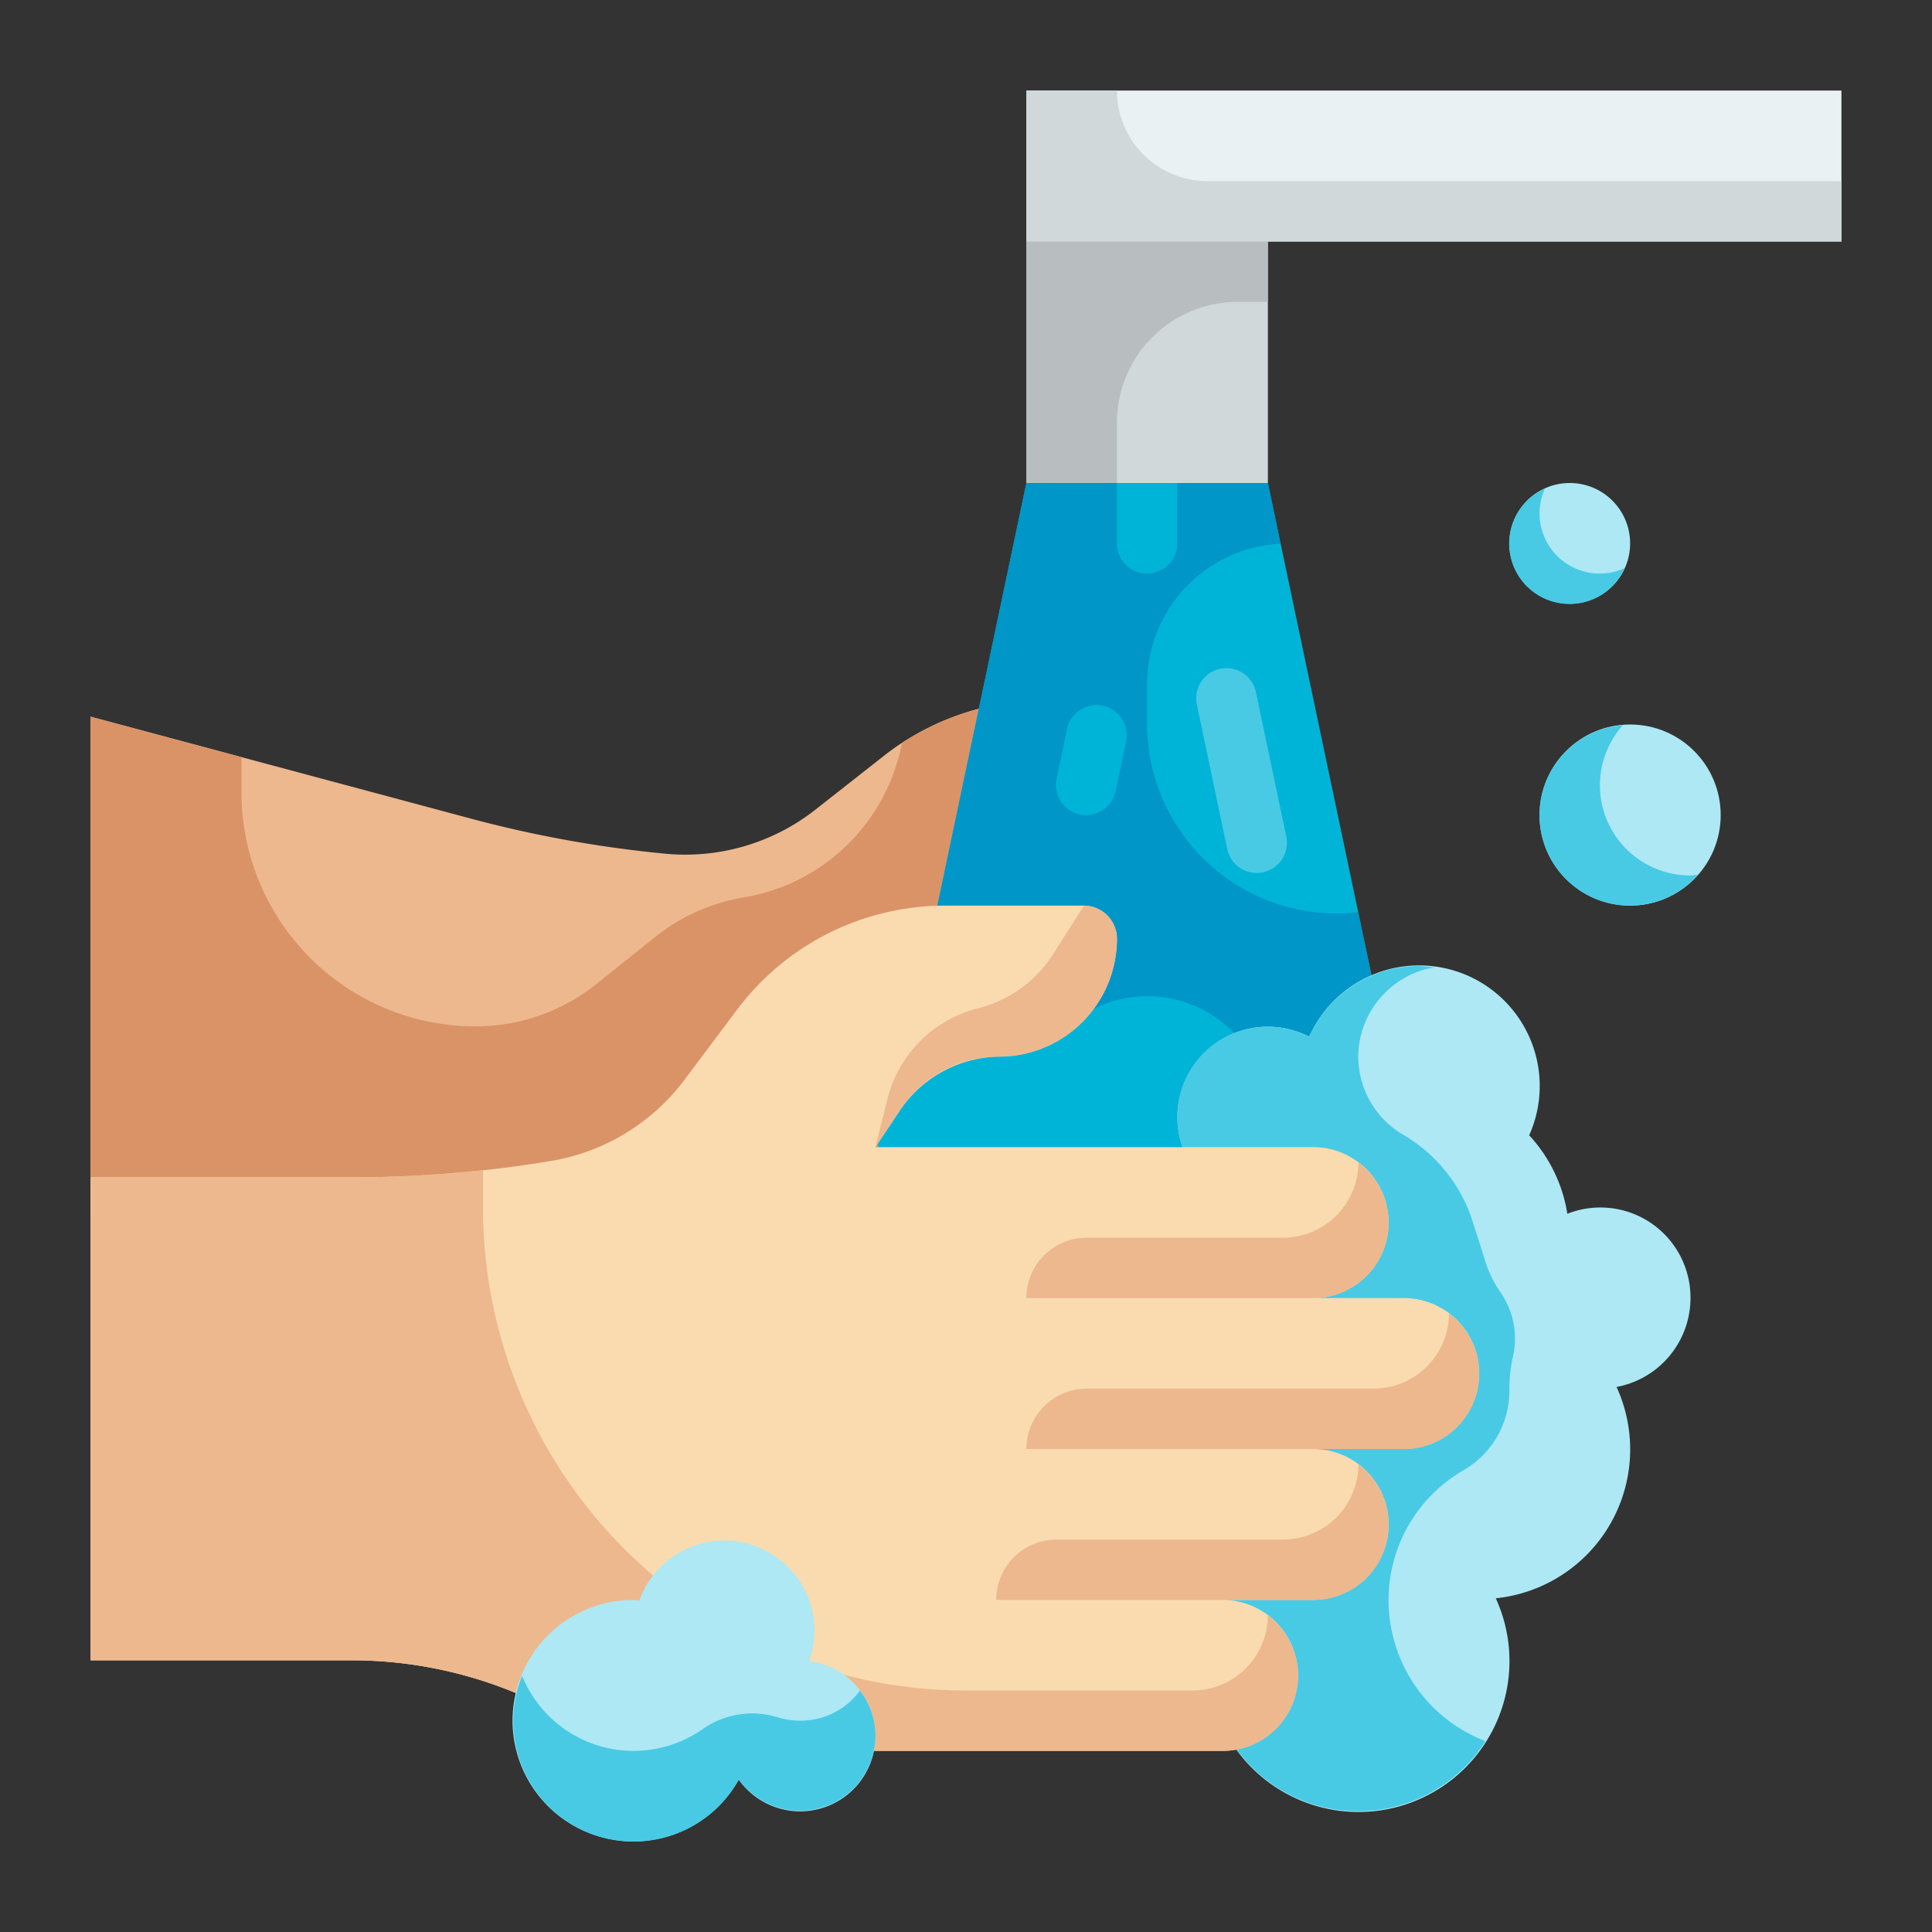 <svg id="Flat" height="512" viewBox="0 0 64 64" width="512" xmlns="http://www.w3.org/2000/svg"><rect x="0" y="0" width="64" height="64" fill="#333333" stroke="none"/><g id="Color_copy" data-name="Color copy"><path d="m49.91 43.04a2.494 2.494 0 0 1 -3.06 1.77l-2.9-.78a2.5 2.5 0 0 1 -1.29 4.83l-2.9-.78a2.5 2.5 0 1 1 -1.29 4.83l-15.6-4.17a14.256 14.256 0 0 1 -5.75-3.1 14.236 14.236 0 0 0 -5.75-3.09l-8.37-2.24v-16.57l12.57 3.37a39.364 39.364 0 0 0 6.47 1.17 6.977 6.977 0 0 0 4.96-1.45l2.29-1.8a8.632 8.632 0 0 1 7.55-1.54l4.44 1.19a1.1 1.1 0 0 1 .77 1.36 3.913 3.913 0 0 1 -4.68 2.77 4.058 4.058 0 0 0 -3.68.79l-1.15 1.02 14 3.75a2.5 2.5 0 0 1 -1.29 4.83l2.9.78a2.5 2.5 0 0 1 1.76 3.06z" fill="#edb88e"/><path d="m48.15 39.98-2.9-.78a2.5 2.5 0 0 0 1.29-4.83l-14-3.75 1.15-1.02a4.058 4.058 0 0 1 3.68-.79 3.913 3.913 0 0 0 4.68-2.77 1.1 1.1 0 0 0 -.77-1.36l-4.44-1.19a8.628 8.628 0 0 0 -6.965 1.134l-.009.045a6.4 6.4 0 0 1 -5.222 5.057 6.4 6.4 0 0 0 -2.944 1.315l-1.947 1.559a6.4 6.4 0 0 1 -4 1.4 7.755 7.755 0 0 1 -7.753-7.756v-1.163l-5-1.341v16.57l8.37 2.24a14.236 14.236 0 0 1 5.75 3.09 14.256 14.256 0 0 0 5.75 3.1l15.6 4.17a2.5 2.5 0 1 0 1.29-4.83l2.9.78a2.5 2.5 0 0 0 1.29-4.83l2.9.78a2.5 2.5 0 0 0 1.3-4.83z" fill="#da9367"/><path d="m46 35h-16l4-19h8z" fill="#00b4d8"/><path d="m46 35h-16l4-19h8l.42 2.01a4.657 4.657 0 0 0 -4.42 4.65v1.32a6.282 6.282 0 0 0 6.98 6.24h.01z" fill="#0096c7"/><path d="m38 33a3.962 3.962 0 0 0 -2.5.9 4 4 0 1 0 0 6.2 3.992 3.992 0 1 0 2.5-7.1z" fill="#00b4d8"/><path d="m56 43a2.985 2.985 0 0 0 -4.08-2.792 4.953 4.953 0 0 0 -1.264-2.6 3.993 3.993 0 0 0 -7.288-3.267 2.995 2.995 0 1 0 -1.368 5.659c.035 0 .068-.009.1-.01a4.974 4.974 0 0 0 2.629 5.442 4.885 4.885 0 0 0 -.279 4.623 5 5 0 1 0 5.1 2.89 4.958 4.958 0 0 0 4-7 3 3 0 0 0 2.45-2.945z" fill="#ade8f4"/><path d="m46.072 53.86a4.964 4.964 0 0 1 2.444-5.177 3.038 3.038 0 0 0 1.484-2.661v-.022a4.8 4.8 0 0 1 .121-1.073 2.686 2.686 0 0 0 -.446-2.161 3.705 3.705 0 0 1 -.5-1.075l-.44-1.377a5.157 5.157 0 0 0 -2.311-2.759 3 3 0 0 1 -1.4-2.971 3.045 3.045 0 0 1 2.2-2.479 2.7 2.7 0 0 1 .3-.051 3.9 3.9 0 0 0 -.524-.054 3.992 3.992 0 0 0 -3.632 2.344 2.995 2.995 0 1 0 -1.368 5.656c.035 0 .068-.009.1-.01a4.974 4.974 0 0 0 2.629 5.442 4.885 4.885 0 0 0 -.279 4.623 4.987 4.987 0 1 0 4.758 7.623 5 5 0 0 1 -3.136-3.818z" fill="#48cae4"/><path d="m3 55h8.646a14.213 14.213 0 0 1 6.354 1.5 14.213 14.213 0 0 0 6.354 1.5h16.146a2.5 2.5 0 0 0 0-5h3a2.5 2.5 0 0 0 0-5h3a2.5 2.5 0 0 0 0-5h-3a2.5 2.5 0 0 0 0-5h-14.5l.854-1.281a4.058 4.058 0 0 1 3.346-1.719 3.91 3.91 0 0 0 3.8-3.886 1.1 1.1 0 0 0 -1.092-1.114h-4.6a8.615 8.615 0 0 0 -6.891 3.446l-1.744 2.325a6.953 6.953 0 0 1 -4.42 2.687 39.8 39.8 0 0 1 -6.553.542h-8.7z" fill="#f9dbaf"/><g fill="#edb88e"><path d="m45 38.51a2.5 2.5 0 0 1 -2.5 2.49h-6.5a2 2 0 0 0 -2 2h9.5a2.493 2.493 0 0 0 1.5-4.49z"/><path d="m48 43.51a2.5 2.5 0 0 1 -2.5 2.49h-9.5a2 2 0 0 0 -2 2h12.5a2.493 2.493 0 0 0 1.5-4.49z"/><path d="m45 48.51a2.5 2.5 0 0 1 -2.5 2.49h-7.5a2 2 0 0 0 -2 2h10.5a2.493 2.493 0 0 0 1.5-4.49z"/><path d="m42 53.51a2.5 2.5 0 0 1 -2.5 2.49h-7.5a16 16 0 0 1 -16-16v-1.24a40.037 40.037 0 0 1 -4.3.24h-8.7v16h8.646a14.213 14.213 0 0 1 6.354 1.5 14.213 14.213 0 0 0 6.354 1.5h16.146a2.493 2.493 0 0 0 1.5-4.49z"/><path d="m29 38 .888-1.332a3.937 3.937 0 0 1 3.274-1.668 3.908 3.908 0 0 0 3.838-3.886 1.1 1.1 0 0 0 -1.092-1.114l-1.024 1.611a4.127 4.127 0 0 1 -2.484 1.789 4.131 4.131 0 0 0 -3 3z"/></g><path d="m34 8h8v8h-8z" fill="#d0d8da"/><path d="m34 3h27v5h-27z" fill="#e9f1f2"/><path d="m26.807 55.031a2.989 2.989 0 1 0 -5.629-2.013c-.06 0-.117-.018-.178-.018a4 4 0 1 0 3.471 5.952 2.495 2.495 0 1 0 2.336-3.921z" fill="#ade8f4"/><circle cx="54" cy="27" fill="#ade8f4" r="3"/><circle cx="52" cy="18" fill="#ade8f4" r="2"/><path d="m28.487 56.005a2.439 2.439 0 0 1 -1.267.894 2.56 2.56 0 0 1 -1.424 0 2.854 2.854 0 0 0 -2.5.367 3.988 3.988 0 0 1 -6-1.749 3.987 3.987 0 0 0 7.18 3.435 2.5 2.5 0 0 0 4.524-1.452 2.456 2.456 0 0 0 -.513-1.495z" fill="#48cae4"/><path d="m37 14a4 4 0 0 1 4-4h1v-2h-8v8h3z" fill="#b8bebf"/><path d="m40 6a3 3 0 0 1 -3-3h-3v5h27v-2z" fill="#d0d8da"/><path d="m56 29a2.987 2.987 0 0 1 -2.242-4.976 2.992 2.992 0 1 0 2.484 4.952c-.082.006-.159.024-.242.024z" fill="#48cae4"/><path d="m53 19a1.992 1.992 0 0 1 -1.82-2.82 2 2 0 1 0 2.64 2.64 1.99 1.99 0 0 1 -.82.18z" fill="#48cae4"/><path d="m35.983 27a1.054 1.054 0 0 1 -.207-.021 1 1 0 0 1 -.776-1.185l.346-1.645a1 1 0 0 1 1.957.413l-.346 1.644a1 1 0 0 1 -.974.794z" fill="#00b4d8"/><path d="m41.631 28.918a1 1 0 0 1 -.978-.794l-1.008-4.794a1 1 0 0 1 1.957-.412l1.008 4.794a1 1 0 0 1 -.772 1.184.978.978 0 0 1 -.207.022z" fill="#48cae4"/><path d="m39 16v2a1 1 0 0 1 -2 0v-2z" fill="#00b4d8"/></g></svg>